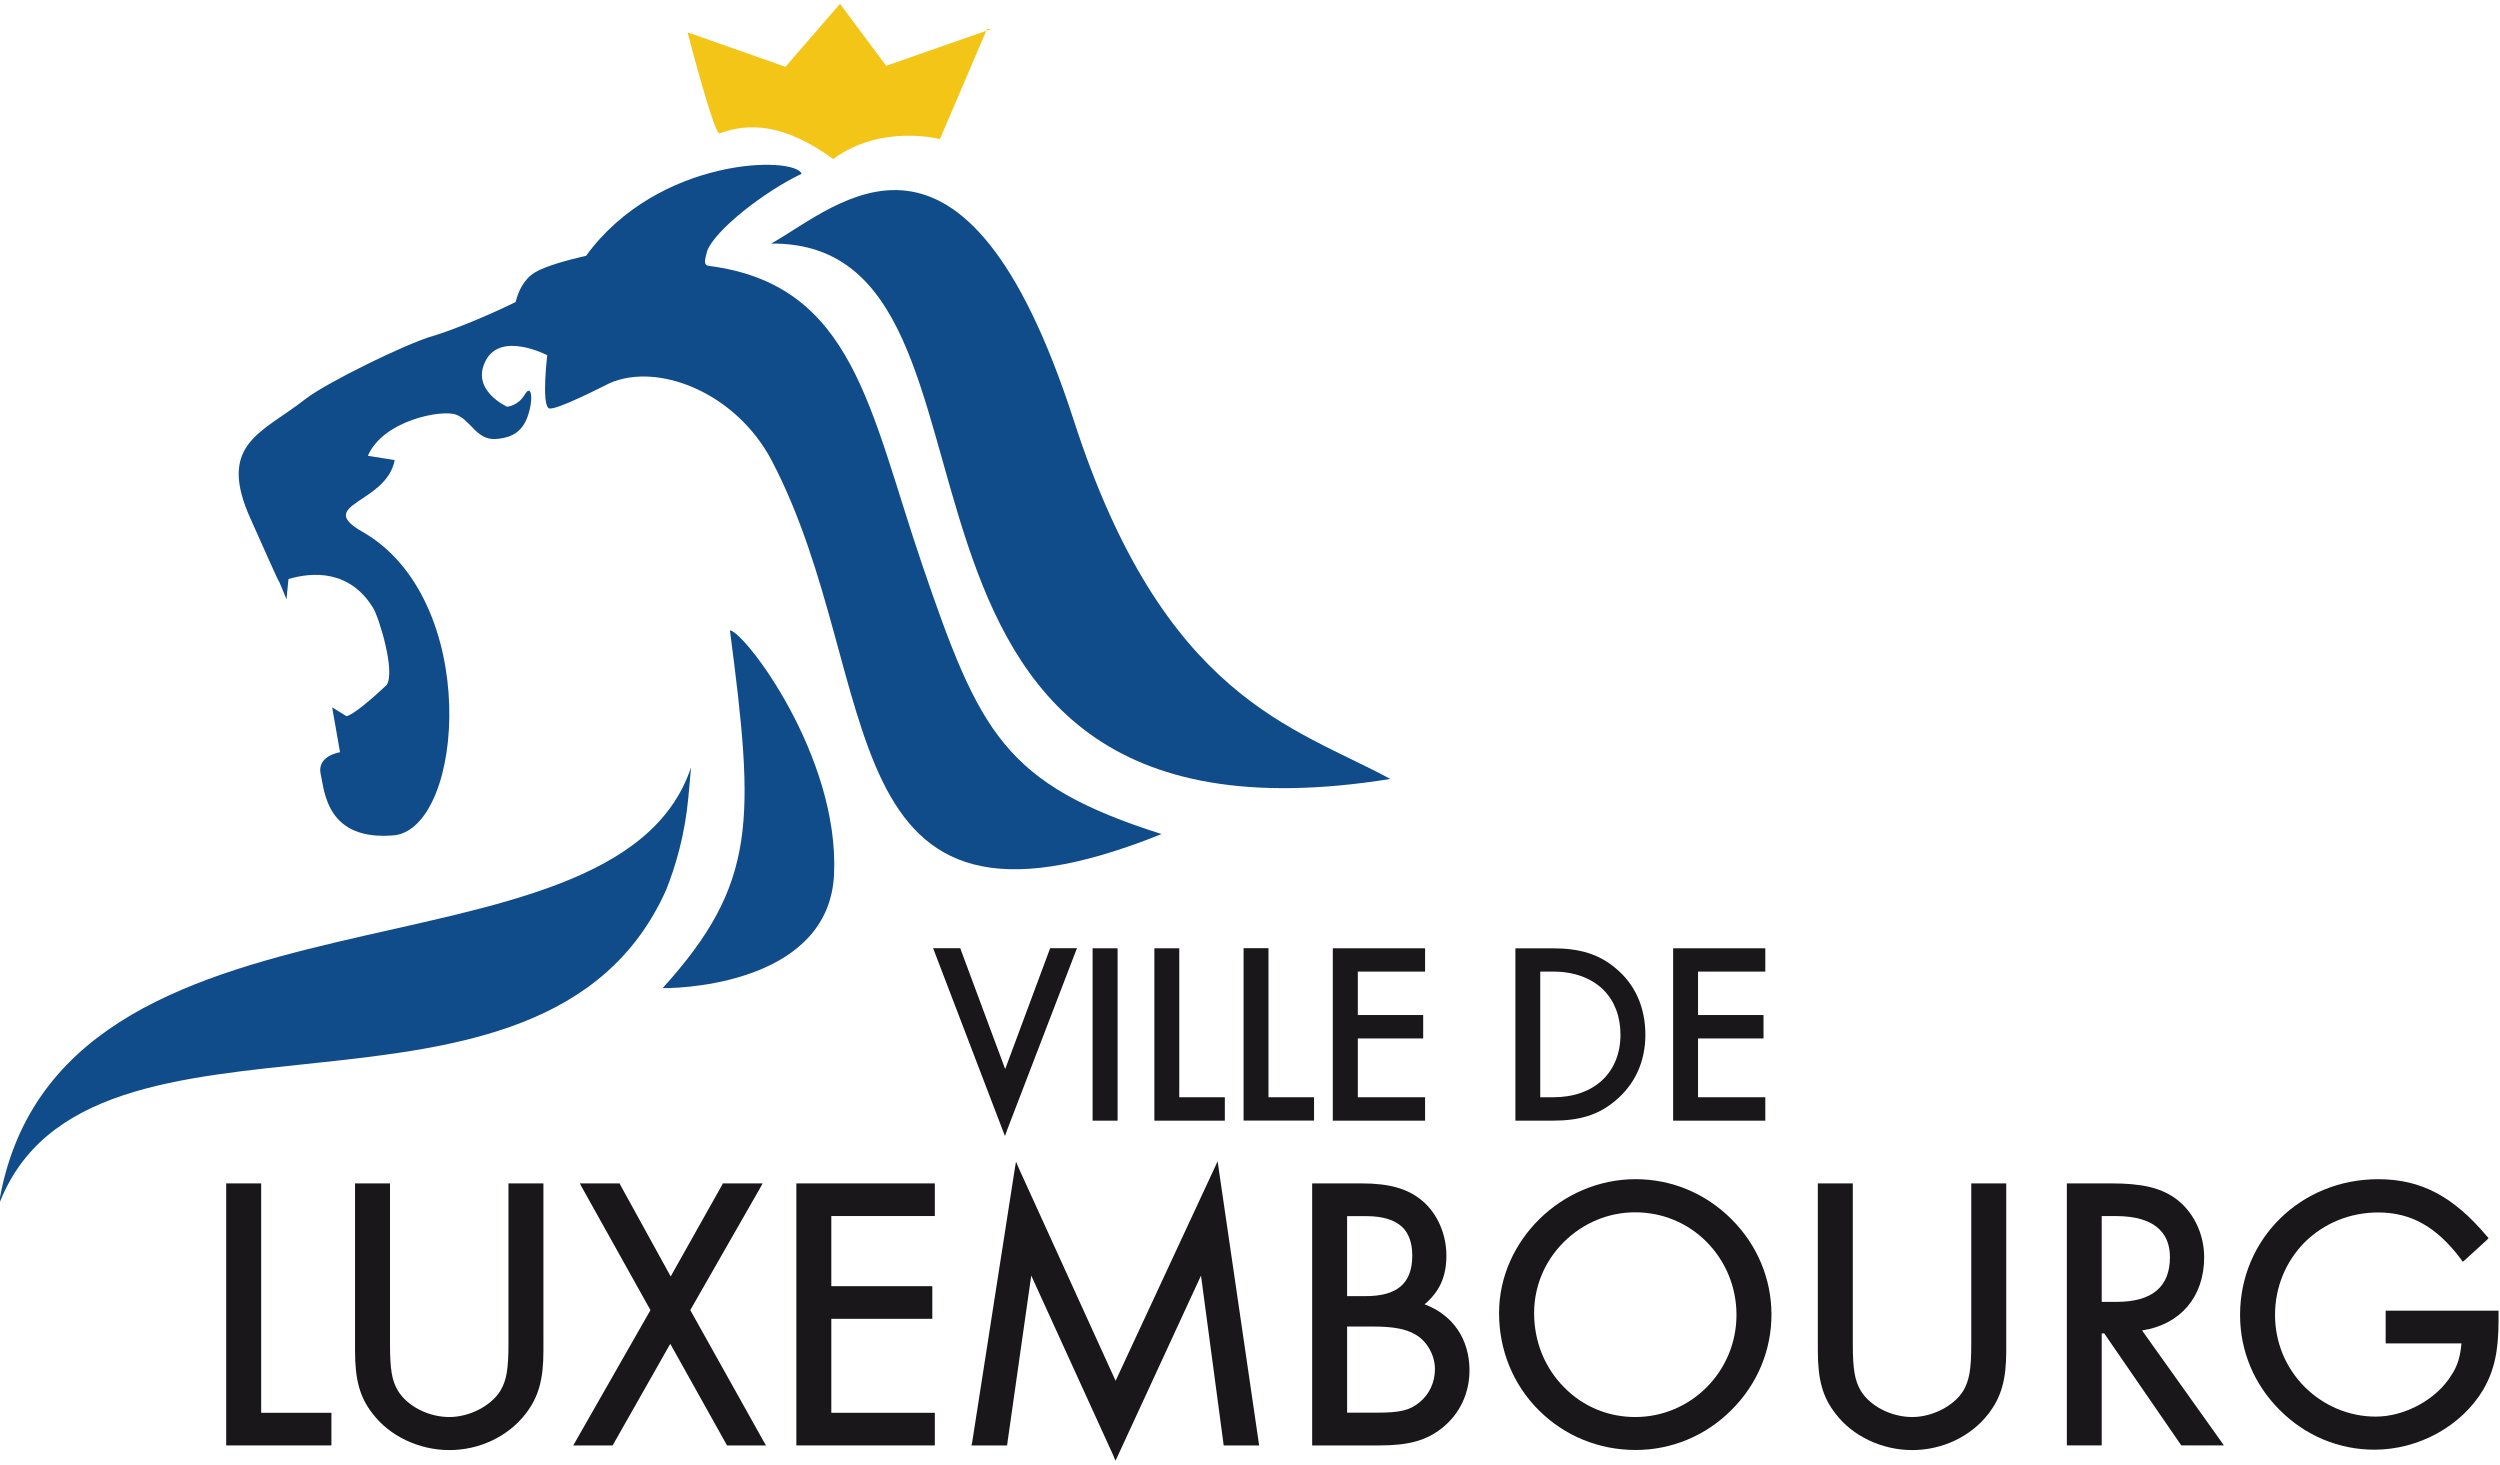<?xml version="1.0" encoding="utf-8"?>
<!-- Generator: Adobe Illustrator 14.0.0, SVG Export Plug-In . SVG Version: 6.00 Build 43363)  -->
<!DOCTYPE svg PUBLIC "-//W3C//DTD SVG 1.0//EN" "http://www.w3.org/TR/2001/REC-SVG-20010904/DTD/svg10.dtd">
<svg version="1.0" id="Calque_1" xmlns="http://www.w3.org/2000/svg" xmlns:xlink="http://www.w3.org/1999/xlink" x="0px" y="0px"
	 width="150px" height="87.87px" viewBox="0 0 150 87.87" enable-background="new 0 0 150 87.87" xml:space="preserve">
<path fill="#104C8A" d="M83.42,46.738c-34.457,5.524-20.763-32.25-37.146-32.124c4.03-2.263,11.57-9.714,18.15,10.598
	C69.822,41.919,77.629,43.598,83.42,46.738"/>
<path fill="#F3C516" d="M41.252,1.938l5.874,2.072L50.4,0.229l2.771,3.719l6.326-2.212h-0.273l-2.829,6.612
	c0,0-3.522-0.935-6.402,1.195c-2.905-2.117-5.041-2.199-6.821-1.538C42.86,8.124,41.252,1.938,41.252,1.938"/>
<path fill="#104C8A" d="M39.968,53.395c0.579-1.45,1.125-3.312,1.335-5.562l0.159-1.793c-4.609,13.858-38.201,5.34-41.545,26.28
	C5.225,58.182,32.574,69.93,39.968,53.395"/>
<path fill="#104C8A" d="M43.795,37.819c1.488,11.412,1.646,15.188-4.037,21.468c1.844,0.02,10.026-0.565,10.286-6.853
	C50.355,45.346,44.685,37.914,43.795,37.819"/>
<path fill="#104C8A" d="M69.694,50.044c-9.428-3.001-10.915-6.052-14.361-16.16c-3.172-9.301-4.101-16.828-12.823-17.934
	c-0.394-0.057-0.121-0.617-0.089-0.871c0.451-1.259,3.452-3.599,5.677-4.654c-0.426-1.081-8.601-1.023-12.931,4.92
	c-1.176,0.273-2.466,0.629-3.077,1.004c-0.68,0.414-1.004,1.164-1.151,1.774c-2.117,1.036-4.183,1.812-4.978,2.041
	c-1.551,0.433-6.402,2.81-7.642,3.783c-2.568,2.028-5.359,2.657-3.261,7.234c0.693,1.532,1.659,3.757,1.704,3.745
	c0.273,0.629,0.426,1.036,0.426,1.036l0.121-1.22c1.481-0.439,3.7-0.541,5.086,1.748c0.35,0.572,1.348,3.821,0.801,4.609
	c0,0-1.78,1.71-2.403,1.875L19.93,42.44l0.471,2.695c0,0-1.418,0.204-1.157,1.329c0.235,1.043,0.362,4.043,4.469,3.649
	c4.17-0.617,5.124-14.171-1.971-18.208c-2.899-1.653,1.456-1.691,1.939-4.298l-1.608-0.26c0.915-2.117,4.393-2.785,5.283-2.473
	c0.89,0.324,1.227,1.52,2.358,1.468c0.642-0.044,1.507-0.203,1.914-1.271c0.407-1.068,0.273-2.104-0.14-1.399
	c-0.419,0.699-1.062,0.731-1.062,0.731s-2.212-0.985-1.284-2.765c0.921-1.78,3.693-0.324,3.693-0.324s-0.35,2.912,0.089,3.179
	c0.343,0.209,3.465-1.418,3.662-1.507c2.893-1.265,7.578,0.56,9.727,4.667C53.229,40.89,49.313,58.232,69.694,50.044"/>
<polyline fill="#1A171B" points="60.121,67.704 60.298,68.162 60.464,67.704 64.52,57.145 64.622,56.891 63.013,56.891 
	62.962,57.018 60.311,64.145 57.66,57.018 57.616,56.891 55.988,56.891 56.083,57.145 "/>
<polyline fill="#1A171B" points="66.866,67.24 67.056,67.24 67.056,56.897 65.556,56.897 65.556,67.24 65.747,67.24 "/>
<polyline fill="#1A171B" points="73.306,67.24 73.49,67.24 73.49,65.835 70.756,65.835 70.756,56.897 69.262,56.897 69.262,67.24 
	69.447,67.24 "/>
<polyline fill="#1A171B" points="78.843,67.056 78.843,65.835 76.109,65.835 76.109,56.891 74.615,56.891 74.615,67.234 
	78.843,67.234 "/>
<polyline fill="#1A171B" points="85.314,67.24 85.505,67.24 85.505,65.835 81.469,65.835 81.469,62.307 85.391,62.307 
	85.391,60.902 81.469,60.902 81.469,58.296 85.505,58.296 85.505,56.897 79.968,56.897 79.968,67.24 80.158,67.24 "/>
<path fill="#1A171B" d="M93.204,65.835h-0.789v-7.539h0.789c1.246,0,2.288,0.388,3.007,1.1c0.667,0.674,1.017,1.596,1.017,2.683
	C97.228,64.36,95.645,65.835,93.204,65.835 M93.141,67.24c1.659,0,2.752-0.343,3.77-1.188c1.183-0.985,1.812-2.358,1.812-3.961
	c0-1.652-0.616-3.032-1.786-3.999c-0.992-0.832-2.123-1.194-3.782-1.194h-2.231V67.24h0.184H93.141z"/>
<polyline fill="#1A171B" points="105.728,67.24 105.918,67.24 105.918,65.835 101.882,65.835 101.882,62.307 105.811,62.307 
	105.811,60.902 101.882,60.902 101.882,58.296 105.918,58.296 105.918,56.897 100.388,56.897 100.388,67.24 100.572,67.24 "/>
<polyline fill="#1A171B" points="15.67,84.768 15.67,71.004 13.572,71.004 13.572,86.726 19.885,86.726 19.885,84.768 
	19.694,84.768 "/>
<path fill="#1A171B" d="M30.692,71.004h-0.184v9.6c0,1.558-0.115,2.219-0.49,2.848c-0.559,0.903-1.85,1.57-3.058,1.57
	c-1.246,0-2.511-0.642-3.083-1.576c-0.369-0.623-0.477-1.284-0.477-2.842v-9.6h-2.098v10.058c0,1.735,0.292,2.784,1.049,3.75
	c1.017,1.348,2.784,2.193,4.609,2.193c1.818,0,3.535-0.82,4.59-2.193c0.763-0.998,1.055-2.04,1.055-3.75V71.004h-0.19"/>
<polyline fill="#1A171B" points="41.417,78.607 45.601,71.29 45.759,71.004 43.369,71.004 43.318,71.112 40.241,76.586 
	37.228,71.112 37.177,71.004 34.793,71.004 34.939,71.283 39.027,78.607 34.551,86.452 34.393,86.726 36.757,86.726 36.808,86.637 
	40.216,80.629 43.572,86.637 43.623,86.726 45.963,86.726 45.804,86.458 "/>
<polyline fill="#1A171B" points="47.965,71.004 47.781,71.004 47.781,86.726 56.09,86.726 56.09,84.768 49.879,84.768 
	49.879,79.129 55.938,79.129 55.938,77.171 49.879,77.171 49.879,72.962 56.09,72.962 56.09,71.004 55.912,71.004 "/>
<polyline fill="#1A171B" points="73.146,70.298 73.058,69.675 72.797,70.241 66.936,82.848 61.208,70.272 60.959,69.7 
	60.858,70.317 58.334,86.516 58.29,86.726 60.426,86.726 60.445,86.573 61.875,76.535 66.77,87.266 66.929,87.641 67.107,87.266 
	72.06,76.535 73.401,86.566 73.42,86.726 75.55,86.726 75.518,86.516 "/>
<path fill="#1A171B" d="M86.097,82.148c0,0.788-0.337,1.513-0.923,1.989c-0.598,0.49-1.169,0.623-2.574,0.623h-1.773v-5.168h1.539
	c1.22,0,1.971,0.14,2.529,0.464C85.601,80.438,86.097,81.29,86.097,82.148 M81.938,77.768h-1.112v-4.8h1.15
	c0.992,0,1.723,0.229,2.181,0.675c0.382,0.388,0.579,0.96,0.579,1.69C84.736,76.992,83.846,77.768,81.938,77.768 M85.473,78.258
	c0.903-0.757,1.311-1.666,1.311-2.925c0-1.315-0.572-2.581-1.494-3.324c-0.84-0.693-1.945-1.005-3.586-1.005h-2.975v15.722h4.012
	c1.805,0,2.842-0.293,3.82-1.074c1.036-0.846,1.608-2.066,1.608-3.434C88.169,80.343,87.164,78.887,85.473,78.258"/>
<path fill="#1A171B" d="M98.111,72.739c1.615,0,3.135,0.623,4.272,1.761c1.157,1.164,1.806,2.728,1.806,4.394
	c0,3.382-2.722,6.128-6.078,6.128c-1.608,0-3.121-0.623-4.24-1.761c-1.183-1.176-1.824-2.766-1.824-4.476
	c0-1.596,0.629-3.115,1.78-4.26C94.983,73.375,96.503,72.739,98.111,72.739 M98.137,70.75c-4.438,0-8.194,3.681-8.194,8.035
	c0,2.225,0.846,4.298,2.391,5.836c1.538,1.532,3.592,2.378,5.804,2.378c2.162,0,4.209-0.853,5.754-2.403
	c1.545-1.538,2.396-3.573,2.396-5.722c0-2.143-0.852-4.177-2.391-5.715C102.346,71.602,100.299,70.75,98.137,70.75"/>
<path fill="#1A171B" d="M118.461,71.004h-0.185v9.6c0,1.558-0.114,2.219-0.482,2.848c-0.56,0.903-1.851,1.57-3.059,1.57
	c-1.245,0-2.517-0.642-3.089-1.576c-0.362-0.623-0.478-1.284-0.478-2.842v-9.6h-2.098v10.058c0,1.735,0.299,2.784,1.056,3.75
	c1.011,1.348,2.784,2.193,4.608,2.193c1.812,0,3.535-0.82,4.584-2.193c0.763-0.998,1.056-2.04,1.056-3.75V71.004h-0.185"/>
<path fill="#1A171B" d="M130.196,75.435c0,1.774-1.074,2.677-3.197,2.677h-0.896v-5.149h0.826c1.228,0,2.117,0.273,2.657,0.82
	C129.993,74.188,130.196,74.735,130.196,75.435 M128.524,79.828c2.302-0.356,3.726-2.016,3.726-4.394
	c0-1.449-0.687-2.81-1.786-3.572c-0.891-0.61-1.996-0.858-3.782-0.858h-2.671v15.722h2.092v-6.72h0.152l4.571,6.644l0.057,0.076
	h2.55l-0.203-0.293L128.524,79.828z"/>
<path fill="#1A171B" d="M149.735,78.639h-6.595v1.965h4.548c-0.076,0.826-0.241,1.348-0.585,1.875
	c-0.877,1.463-2.787,2.518-4.555,2.518c-1.596,0-3.108-0.636-4.26-1.773c-1.15-1.157-1.786-2.689-1.786-4.329
	c0-1.659,0.636-3.198,1.78-4.361c1.17-1.15,2.721-1.786,4.412-1.786c1.958,0,3.493,0.852,4.955,2.79l0.114,0.172l0.166-0.14
	l1.259-1.15l0.127-0.134l-0.114-0.127c-2.009-2.384-3.954-3.407-6.507-3.407c-4.66,0-8.29,3.592-8.29,8.144
	c0,2.155,0.839,4.177,2.384,5.709c1.52,1.531,3.541,2.377,5.671,2.377c2.673,0,5.229-1.417,6.538-3.604
	c0.661-1.15,0.916-2.313,0.916-4.164v-0.572"/>
</svg>
